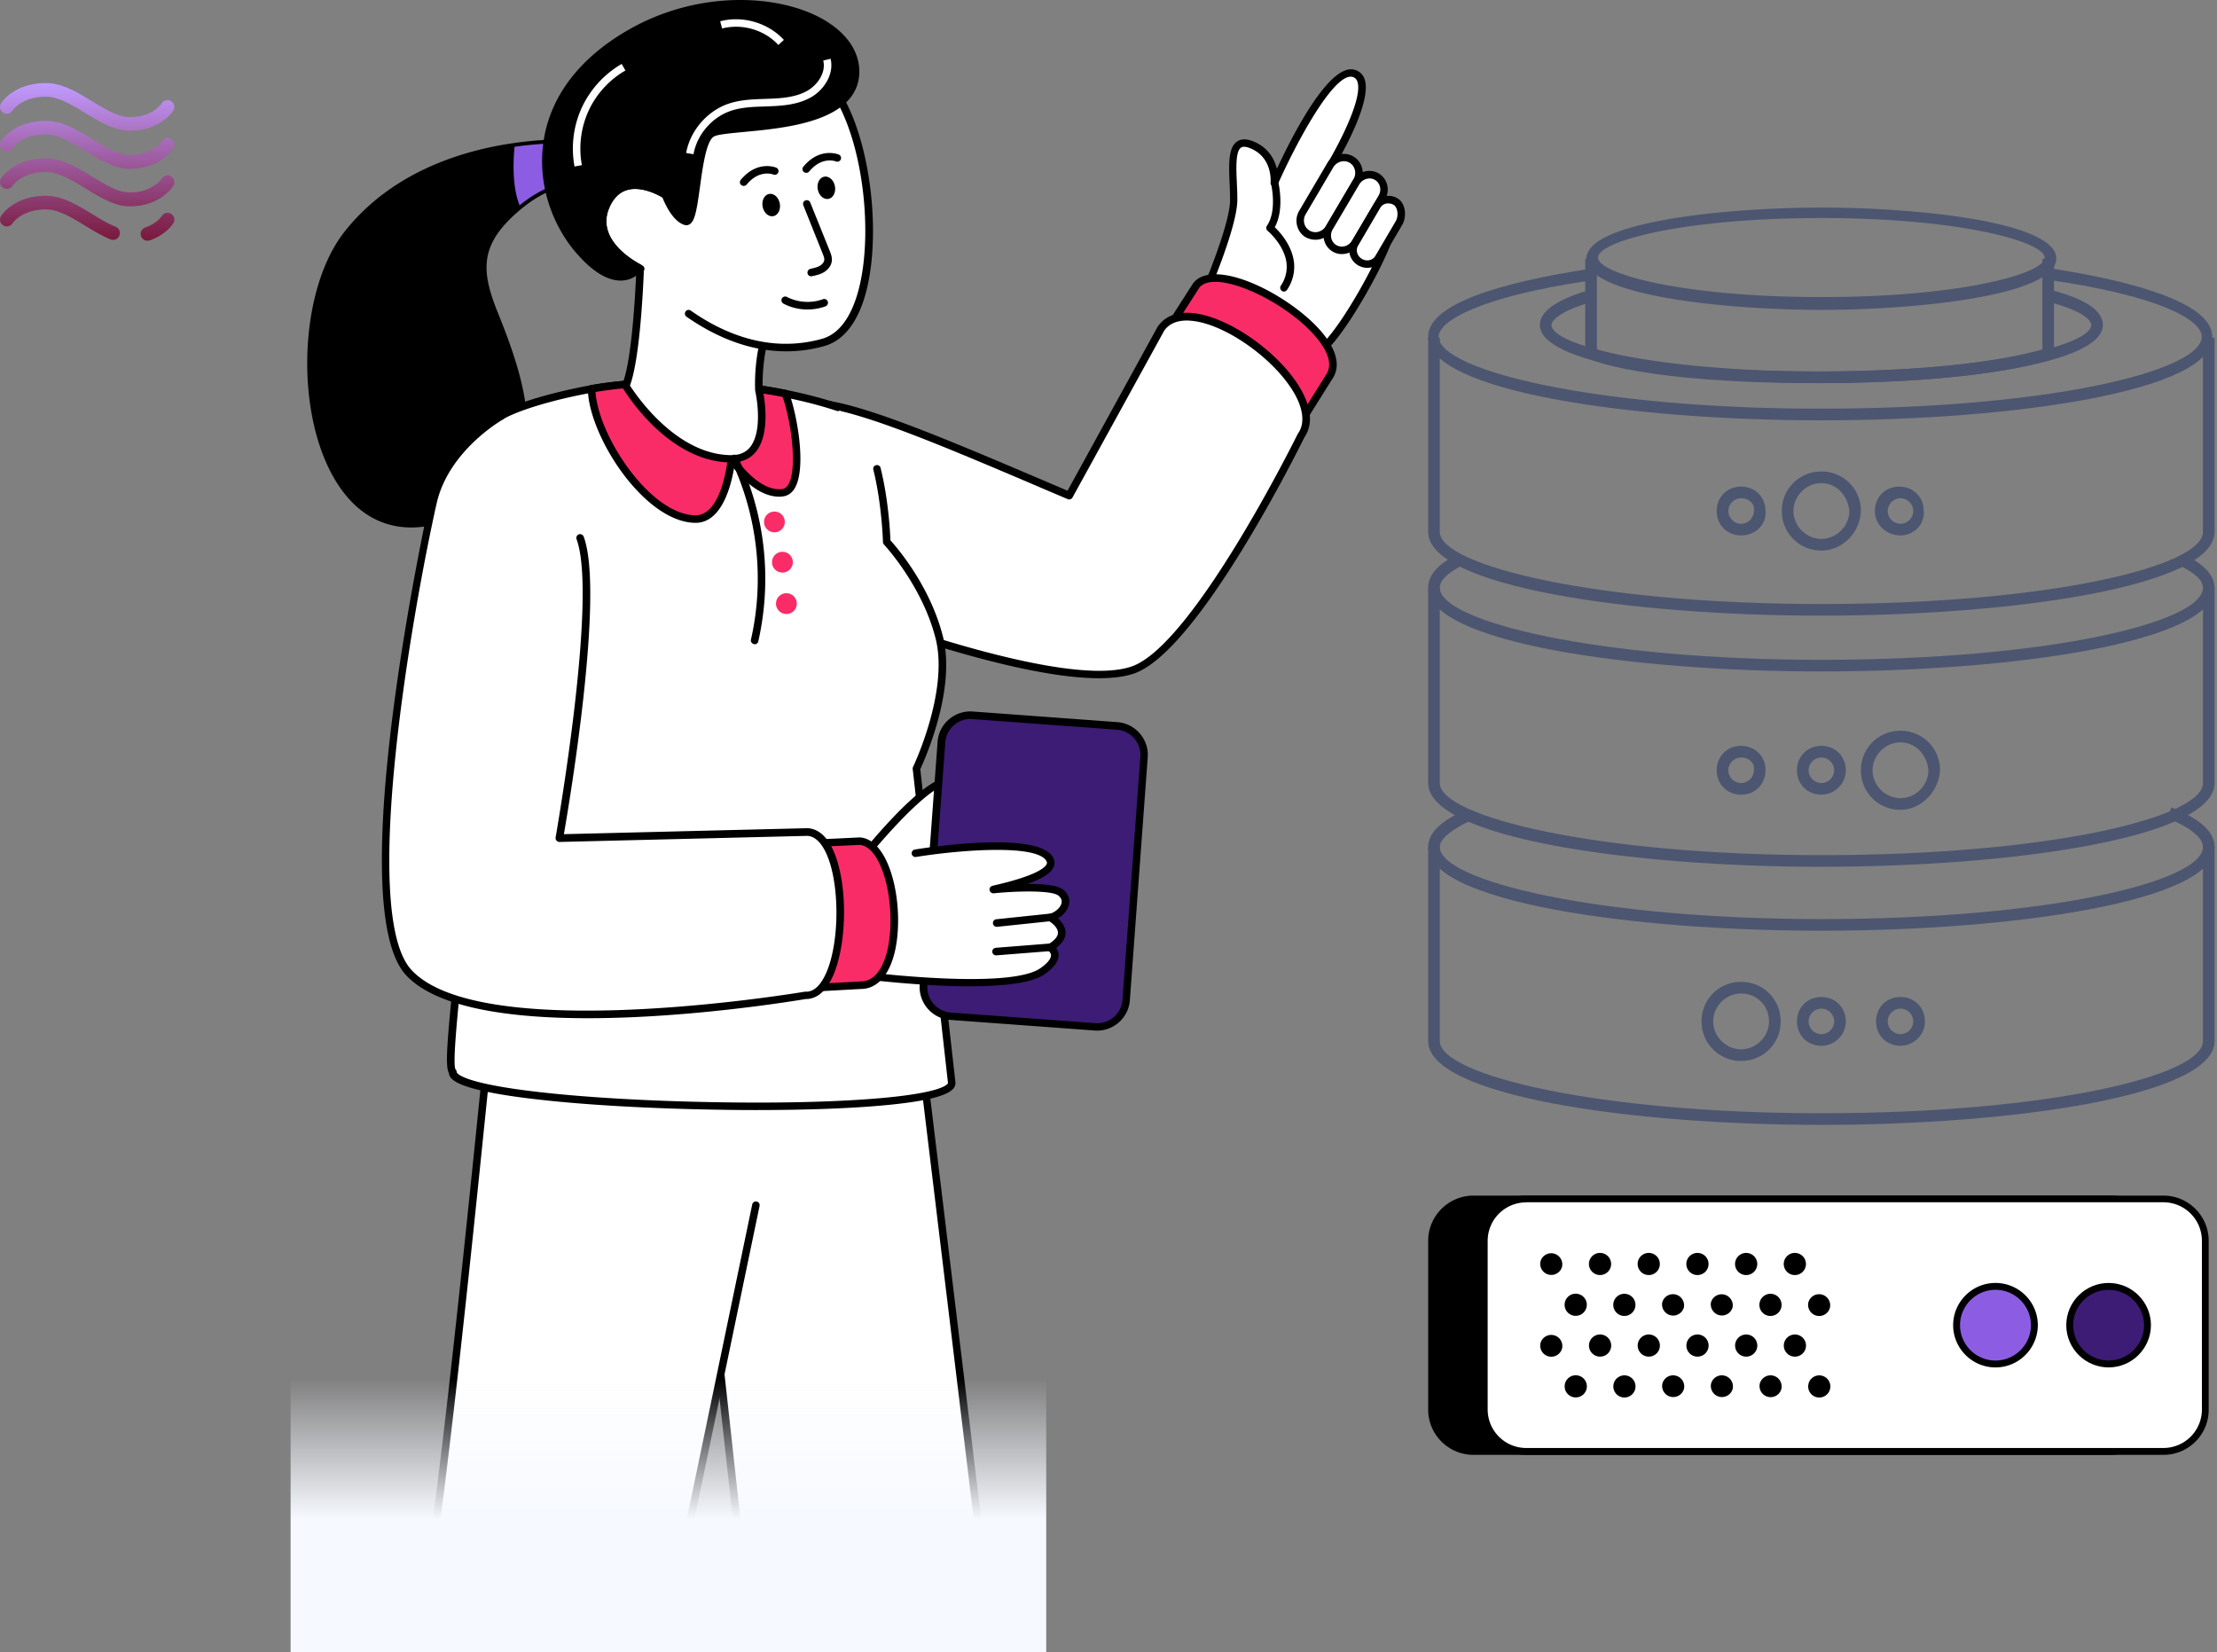 <svg xmlns="http://www.w3.org/2000/svg" width="267" height="199" fill="none"><rect width="100%" height="100%" fill="#808080" stroke="none"/><path fill="#fff" d="M90.21 196.538 83.48 135.3l.136-28.35 26.372 12.028 9.371 77.56z"/><path fill="#000" d="M90.21 197h29.149a.44.44 0 0 0 .341-.149.48.48 0 0 0 .109-.354l-9.385-77.56a.44.44 0 0 0-.259-.353l-26.358-12.027a.45.45 0 0 0-.436.027.44.44 0 0 0-.204.38l-.15 28.35v.054l6.743 61.238a.455.455 0 0 0 .45.394m28.645-.91H90.618l-6.688-60.803.136-27.629 25.5 11.633z"/><path fill="#fff" d="m80.048 196.538-29.409.136c3.841-22.968 8.078-73.211 8.731-76.446.845-4.199 35.852 4.553 35.852 4.553l-4.481 21.201z"/><path fill="#000" d="M50.639 197h29.695a.46.46 0 0 0 .45-.367l10.692-51.385a.44.44 0 0 0-.354-.53.443.443 0 0 0-.531.354L79.98 196.09H51.184c2.588-16.01 5.517-44.631 7.274-61.796.844-8.235 1.444-14.188 1.661-15.221.014-.04.028-.163.26-.312 3.364-2.107 26.425 3.098 35.034 5.286a.435.435 0 0 0 .545-.326.434.434 0 0 0-.327-.543c-1.28-.327-31.37-7.924-35.743-5.178-.368.231-.6.53-.668.897-.218 1.073-.79 6.727-1.661 15.302-1.771 17.355-4.74 46.398-7.356 62.271a.44.44 0 0 0 .095.367.46.46 0 0 0 .34.163ZM71.044 17.336l.164 1.4.354 3.07c-1.158-.162-4.604-.638-8.99 2.91a21 21 0 0 0-.64.543c-4.795 4.254-4.414 7.583-2.384 12.598 4.032 9.948 7.546 21.935-7.737 24.965-15.284 3.045-17.913-24.639-9.944-34.682 5.557-7.013 13.799-9.595 20.105-10.478a45 45 0 0 1 8.35-.394c.477.04.722.068.722.068"/><path fill="#000" d="M49.536 63.53q1.144 0 2.37-.245c5.108-1.02 8.554-3.126 10.257-6.292 2.833-5.233.613-12.367-2.193-19.299-2.03-5.028-2.22-8.113 2.275-12.081.218-.19.422-.367.626-.53 4.223-3.439 7.546-2.963 8.636-2.814a.48.48 0 0 0 .382-.122.47.47 0 0 0 .136-.38l-.518-4.485a.44.44 0 0 0-.409-.394s-.258-.028-.735-.055a44 44 0 0 0-8.445.394c-6.144.87-14.684 3.425-20.405 10.655-5.544 7-6.076 21.894-1.063 30.076 2.261 3.683 5.367 5.572 9.086 5.572M70.09 21.25c-1.744 0-4.536.476-7.792 3.126-.218.177-.436.353-.654.557-4.863 4.308-4.658 7.787-2.506 13.101 2.724 6.727 4.89 13.631 2.234 18.537-1.594 2.95-4.754 4.852-9.644 5.83-5.517 1.101-8.745-2.065-10.502-4.92-4.754-7.76-4.25-22.41.994-29.042 5.544-6.985 13.84-9.472 19.82-10.315 3.731-.53 6.783-.475 8.267-.38.123.014.232.014.327.027l.409 3.534a9 9 0 0 0-.953-.055"/><path fill="#8c5de3" d="m71.207 18.75.355 3.071c-1.158-.163-4.605-.639-8.99 2.908-.927-2.337-.75-5.558-.6-7.053a45 45 0 0 1 8.35-.394z"/><path fill="#fff" d="M144.709 36.24s3.828-8.752 3.882-12.095c.041-3.33-.899-7.924 2.166-6.714s2.752 4.594 2.752 4.594 6.184-14.134 9.521-13.197c3.337.952-2.711 10.981-2.711 10.981s7.479 3.235 7.193 7.842c-.137 2.188-6.076 13.101-8.691 14.677-1.24 2.175-15.365-3.927-14.112-6.088"/><path fill="#000" d="M157.513 43.239c.804 0 1.349-.19 1.649-.57 2.751-1.822 8.676-12.708 8.813-14.977.259-4.227-5.326-7.244-7.002-8.06 1.035-1.78 4.305-7.732 3.338-10.179a1.69 1.69 0 0 0-1.158-1.046c-3.052-.87-7.506 7.91-9.372 11.919-.3-1.156-1.035-2.583-2.86-3.303q-1.227-.489-1.962.04c-1.062.748-.967 2.828-.872 5.016.028.693.055 1.413.055 2.066-.041 3.125-3.624 11.429-3.828 11.891-.3.544-.082 1.196.654 1.916.558.544 1.403 1.155 2.506 1.794 2.003 1.142 4.618 2.27 6.825 2.908 1.321.395 2.397.585 3.214.585m5.149-34.003c.082 0 .164.013.232.027a.83.83 0 0 1 .558.503c.777 1.957-2.288 7.746-3.528 9.812a.43.43 0 0 0-.04.367c.04.122.136.231.245.272.068.027 7.192 3.153 6.919 7.393-.122 2.08-5.939 12.802-8.472 14.324a.5.5 0 0 0-.164.163c-.504.884-6.129-.625-10.515-3.153-1.036-.598-1.839-1.169-2.33-1.644-.436-.435-.558-.734-.49-.843.014-.013.014-.027.027-.04.164-.367 3.869-8.875 3.91-12.273.013-.68-.028-1.413-.055-2.12-.082-1.766-.163-3.778.49-4.24.232-.163.6-.136 1.104.068 2.71 1.074 2.479 4.01 2.465 4.132a.46.46 0 0 0 .341.475.46.46 0 0 0 .531-.258c2.275-5.123 6.538-12.965 8.772-12.965"/><path fill="#fff" d="m160.183 19.932-3.31 5.626c-.545.924-.259 2.08.627 2.61.885.516 2.043.19 2.588-.721l3.31-5.626c.545-.925.259-2.093-.627-2.61a1.8 1.8 0 0 0-1.416-.176 1.97 1.97 0 0 0-1.172.897"/><path fill="#000" d="M158.412 28.875c.205 0 .423-.028.627-.082a2.4 2.4 0 0 0 1.43-1.1l3.31-5.627c.668-1.128.314-2.582-.79-3.221a2.24 2.24 0 0 0-1.771-.218 2.34 2.34 0 0 0-1.43 1.115l-3.31 5.626a2.34 2.34 0 0 0-.272 1.78c.15.612.517 1.129 1.062 1.441.354.177.749.286 1.144.286m3.447-9.46c.245 0 .476.069.681.19.667.395.871 1.278.463 1.985l-3.31 5.627c-.205.34-.518.584-.899.693a1.36 1.36 0 0 1-1.076-.136 1.4 1.4 0 0 1-.641-.87 1.46 1.46 0 0 1 .178-1.114l3.31-5.627c.204-.34.517-.584.899-.693a1.3 1.3 0 0 1 .395-.054Z"/><path fill="#fff" d="m163.316 21.97-3.201 5.423c-.518.884-.245 2.012.599 2.515.858.502 1.975.19 2.493-.694l3.201-5.422c.518-.883.259-2.011-.599-2.514a1.82 1.82 0 0 0-1.376-.177c-.45.136-.858.435-1.117.87Z"/><path fill="#000" d="M161.613 30.6q.307 0 .613-.081a2.34 2.34 0 0 0 1.39-1.074l3.187-5.423c.654-1.1.3-2.5-.763-3.139a2.25 2.25 0 0 0-1.73-.217 2.34 2.34 0 0 0-1.389 1.073l-3.201 5.423a2.3 2.3 0 0 0-.259 1.74c.15.597.504 1.086 1.035 1.4a2.16 2.16 0 0 0 1.117.298m3.324-9.105c.232 0 .45.054.654.176.64.38.831 1.223.436 1.89l-3.201 5.422a1.46 1.46 0 0 1-.858.666 1.34 1.34 0 0 1-1.022-.123c-.313-.176-.518-.475-.613-.828a1.46 1.46 0 0 1 .163-1.06l3.201-5.423a1.46 1.46 0 0 1 1.24-.72"/><path fill="#fff" d="m165.836 24.797-2.697 4.58c-.436.747-.15 1.726.64 2.188s1.785.231 2.234-.517l2.466-4.199c.436-.747.381-2.106-.409-2.569a1.76 1.76 0 0 0-1.239-.203 1.58 1.58 0 0 0-.995.72"/><path fill="#000" d="M164.665 32.258c.708 0 1.375-.34 1.743-.978l2.466-4.2c.272-.462.381-1.087.313-1.671-.082-.693-.395-1.223-.885-1.522a2.15 2.15 0 0 0-1.58-.245 1.92 1.92 0 0 0-1.267.924l-2.697 4.58c-.559.965-.205 2.215.803 2.813.341.19.722.3 1.104.3Zm2.533-7.76c.218 0 .45.054.641.177.231.136.395.448.449.842.055.395-.027.83-.191 1.115l-2.465 4.2c-.313.53-1.035.692-1.608.353-.572-.34-.79-1.047-.476-1.577l2.683-4.58a1.06 1.06 0 0 1 .695-.503c.095-.027.177-.027.272-.027"/><path fill="#fff" d="M153.509 22.025s.831 3.398-.559 5.422c0 0 1.757 1.414 2.329 3.534.559 2.12-.64 3.67-.64 3.67"/><path fill="#000" d="M154.626 35.112a.42.42 0 0 0 .354-.176c.054-.068 1.335-1.753.722-4.064-.45-1.712-1.621-2.976-2.18-3.506 1.199-2.174.45-5.314.423-5.45a.436.436 0 0 0-.545-.326.434.434 0 0 0-.327.544c.013.027.763 3.234-.491 5.055a.46.46 0 0 0 .082.612c.014.014 1.648 1.359 2.166 3.302.49 1.862-.518 3.221-.559 3.276a.47.47 0 0 0 .082.638.37.37 0 0 0 .273.095"/><path fill="#FA2C68" d="m160.033 45.44-4.168 6.646-16.1-11.008 4.331-6.768c3.174-3.764 19.438 6.279 15.937 11.13"/><path fill="#000" d="M155.879 52.549c.027 0 .068 0 .095-.014a.4.4 0 0 0 .286-.204l4.155-6.632c1.498-2.093 0-5.191-4.005-8.304-4.509-3.492-10.625-5.776-12.654-3.356l-.041.04-4.332 6.768a.44.44 0 0 0 .123.612l16.1 11.008a.5.5 0 0 0 .273.082m-9.522-18.605c2.466 0 6.443 1.807 9.495 4.172 2.765 2.147 5.217 5.123 3.814 7.067 0 .013-.014.013-.014.027l-3.909 6.251-15.352-10.491 4.073-6.36c.409-.463 1.063-.666 1.893-.666"/><path fill="#fff" d="M99.268 48.689c5.762.68 18.103 6.197 29.49 11.008l11.047-20.1c4.005-5.762 20.91 7.08 16.891 12.856 0 0-12.586 25.605-20.269 28.241-9.153 3.14-37.976-8.412-37.976-8.412z"/><path fill="#000" d="M132.368 81.686c1.635 0 3.065-.177 4.209-.57 7.71-2.65 19.82-27.018 20.514-28.445.913-1.332.899-3.072-.041-5.042-2.179-4.621-8.881-9.54-13.526-9.935-1.839-.15-3.242.408-4.086 1.631-.014.014-.014.027-.028.04L128.568 59.1c-1.322-.557-2.656-1.128-3.991-1.699-9.917-4.213-20.16-8.575-25.255-9.187a.48.48 0 0 0-.354.109.5.5 0 0 0-.163.326l-.818 23.606c0 .19.11.367.287.435 1.035.435 22.57 8.997 34.094 8.997Zm10.57-43.081c.164 0 .327.013.504.027 4.305.353 10.748 5.11 12.791 9.418.545 1.169 1.008 2.84.095 4.159-.013.013-.027.04-.04.054-.123.258-12.587 25.468-20.01 28.01-8.391 2.88-34.299-7.08-37.364-8.29l.79-22.778c5.121.788 14.97 4.988 24.518 9.051 1.458.626 2.929 1.25 4.373 1.862.218.095.463 0 .572-.204l11.034-20.072c.572-.83 1.498-1.237 2.737-1.237"/><path fill="#fff" d="M100.916 49.056c-1.989-.666-4.114-1.21-6.334-1.658a70 70 0 0 0-9.004-1.183 71 71 0 0 0-6.102-.149c-2.929.068-5.721.313-8.228.761-3.827.68-9.698 2.16-11.619 3.737-5.04 4.118-2.002 26.841-2.942 47.118-.708 15.235-3.187 30.755-2.166 31.421-.068 4.525 60.017 5.857 60.085 1.332l-4.25-37.877s4.413-9.146 2.765-15.75c-1.662-6.606-6.334-11.553-6.334-11.553s-.109-4.511-1.171-8.806"/><path fill="#000" d="M90.959 133.696c5.789 0 11.02-.177 15.052-.53 8.009-.693 9.044-1.821 9.058-2.718v-.054l-4.236-37.754c.531-1.155 4.318-9.581 2.737-15.942-1.539-6.129-5.571-10.79-6.334-11.62-.027-.87-.231-4.905-1.185-8.724a.44.44 0 0 0-.544-.326.434.434 0 0 0-.327.543c1.035 4.186 1.157 8.657 1.157 8.712a.42.42 0 0 0 .123.299c.041.054 4.618 4.946 6.225 11.347 1.594 6.374-2.683 15.358-2.724 15.439a.4.4 0 0 0-.041.245l4.25 37.835c-.041.122-.559 1.155-8.228 1.821-4.985.435-11.837.612-19.288.489-8.104-.122-16.087-.57-21.903-1.25-9.658-1.114-9.753-2.378-9.753-2.392a.46.46 0 0 0-.15-.34c-.327-.733.177-5.816.708-11.184.573-5.708 1.28-12.816 1.608-19.883.313-6.85.19-13.835.054-20.576-.245-12.666-.45-23.606 2.71-26.202 1.663-1.359 7.002-2.867 11.402-3.642 2.452-.435 5.19-.693 8.16-.748 2.015-.04 4.059.014 6.061.15a70 70 0 0 1 8.95 1.169c2.247.448 4.358.992 6.279 1.63a.46.46 0 0 0 .572-.285.457.457 0 0 0-.286-.57c-1.948-.653-4.1-1.21-6.389-1.672a69 69 0 0 0-9.058-1.183c-2.03-.136-4.1-.19-6.143-.15-3.01.069-5.803.327-8.296.762-3.146.557-9.671 2.08-11.823 3.832-3.5 2.868-3.31 13.482-3.051 26.923.122 6.727.258 13.699-.055 20.521-.327 7.054-1.035 14.134-1.607 19.828-.831 8.291-1.035 10.954-.572 11.77.054.693.79 2.025 10.556 3.139 5.844.68 13.867 1.128 22 1.25q2.206.041 4.33.041Z"/><path fill="#FA2C68" d="M94.296 59.344c-3.27.448-6.212-4.091-6.212-4.091s-1.92-6.999-2.506-9.024a70 70 0 0 1 9.004 1.182c1.348 3.643 2.356 11.566-.286 11.933"/><path fill="#000" d="M93.833 59.82c.177 0 .354-.014.517-.041.545-.082 1.022-.408 1.349-.952 1.457-2.405.327-8.82-.695-11.579a.43.43 0 0 0-.34-.285 69 69 0 0 0-9.072-1.182.45.45 0 0 0-.382.163.44.44 0 0 0-.081.407c.572 1.998 2.479 8.943 2.506 9.01a.5.5 0 0 0 .054.123c.137.19 2.861 4.335 6.144 4.335Zm.408-.925c-2.765.38-5.38-3.33-5.72-3.832-.191-.666-1.635-5.953-2.316-8.331 2.751.204 5.462.57 8.05 1.074 1.063 3.085 1.798 8.697.681 10.56q-.285.468-.695.53Z"/><path fill="#FA2C68" d="M88.098 55.254s-.64 7.366-4.4 7.284c-5.966-.136-12.409-10.532-12.45-15.697 2.507-.448 5.3-.693 8.228-.76l1.539 1.861z"/><path fill="#000" d="M83.767 62.972c4.059 0 4.754-7.379 4.78-7.692a.47.47 0 0 0-.122-.353l-7.07-7.312-1.525-1.834a.44.44 0 0 0-.354-.163h-.014c-3.01.068-5.803.326-8.295.76a.44.44 0 0 0-.368.45c.04 5.544 6.688 15.995 12.886 16.144zm3.855-7.57c-.137 1.129-.94 6.66-3.855 6.66h-.055c-5.449-.122-11.66-9.568-11.987-14.854 2.289-.38 4.822-.612 7.56-.68l1.403 1.685z"/><path fill="#fff" d="M77.133 31.24s-.327 11.796-1.785 15.207c0 0 5.204 8.78 12.736 8.793 5.218.013 3.31-8.25 3.31-8.25s-.354-6.292 2.343-9.69c2.725-3.397-16.604-6.06-16.604-6.06"/><path fill="#000" d="M88.098 55.701c1.267 0 2.261-.448 2.956-1.318 1.852-2.324.913-6.93.804-7.447-.028-.503-.218-6.252 2.247-9.35.463-.585.395-1.115.259-1.455-1.226-3.057-15.542-5.11-17.163-5.34a.43.43 0 0 0-.354.108.45.45 0 0 0-.164.326c0 .123-.34 11.756-1.743 15.045a.48.48 0 0 0 .027.407c.218.367 5.421 9.01 13.131 9.024M77.568 31.77c5.98.856 15.189 2.827 15.951 4.716.055.122.082.299-.122.543-2.779 3.493-2.466 9.731-2.452 10.003 0 .027 0 .054.014.081.013.041 1.035 4.648-.613 6.728-.532.652-1.267.978-2.248.978-6.58-.014-11.428-7.135-12.232-8.385 1.24-3.316 1.635-12.395 1.703-14.664Z"/><path fill="#fff" d="M112.236 103.241s5.584-8.372 2.506-9.214c-3.092-.843-12.096 10.886-12.096 10.886"/><path fill="#000" d="M102.646 105.361a.42.42 0 0 0 .354-.177c3.419-4.444 9.576-11.28 11.619-10.723a.68.68 0 0 1 .504.449c.559 1.48-1.716 5.748-3.269 8.086a.454.454 0 0 0 .123.625c.204.136.49.081.626-.122.436-.653 4.264-6.496 3.365-8.902-.191-.516-.572-.856-1.117-1.006-3.297-.897-11.633 9.826-12.573 11.049a.467.467 0 0 0 .082.639.6.6 0 0 0 .286.082"/><path fill="#3c1c75" d="m131.864 123.666-17.395-1.277a3.496 3.496 0 0 1-3.242-3.751l2.153-29.247a3.497 3.497 0 0 1 3.759-3.234l17.395 1.278a3.495 3.495 0 0 1 3.242 3.75l-2.152 29.247a3.5 3.5 0 0 1-3.76 3.234"/><path fill="#000" d="M132.123 124.129c2.057 0 3.8-1.59 3.95-3.669l2.152-29.247c.164-2.174-1.484-4.077-3.664-4.24l-17.394-1.278a3.93 3.93 0 0 0-2.888.952 3.9 3.9 0 0 0-1.362 2.704l-2.153 29.247c-.163 2.174 1.485 4.077 3.665 4.24l17.394 1.277c.109.014.205.014.3.014M116.88 86.592c.082 0 .15 0 .232.014l17.395 1.278a3.06 3.06 0 0 1 2.833 3.275l-2.152 29.246a3.06 3.06 0 0 1-1.049 2.093 3.06 3.06 0 0 1-2.22.734l-17.395-1.278a3.06 3.06 0 0 1-2.833-3.275l2.152-29.246a3.05 3.05 0 0 1 1.049-2.093 3 3 0 0 1 1.988-.748"/><path fill="#fff" d="m102.646 104.912 1.594 12.585s17.34 2.215 21.304-.517c2.683-1.861.953-2.867.953-2.867 3.106-1.876.014-3.602.014-3.602 1.376-.38 2.547-1.916 1.267-2.989-1.253-1.047-7.86-.422-8.146-.381.313-.109 7.778-1.563 6.852-3.561-1.485-3.193-16.224-.801-16.224-.801"/><path fill="#000" d="M116.771 118.788c3.814 0 7.424-.34 9.018-1.441 1.158-.802 1.73-1.603 1.703-2.364a1.55 1.55 0 0 0-.286-.816c.762-.571 1.13-1.196 1.117-1.862-.014-.72-.491-1.318-.913-1.698.681-.395 1.199-1.02 1.335-1.672s-.096-1.291-.681-1.767c-.681-.571-2.479-.707-4.332-.707 1.771-.625 2.792-1.277 3.133-1.984.177-.367.177-.747.014-1.101-1.58-3.41-15.161-1.304-16.7-1.06a.47.47 0 0 0-.382.517.46.46 0 0 0 .518.38c5.571-.897 14.766-1.549 15.733.544a.35.35 0 0 1 0 .326c-.218.449-1.308 1.386-6.144 2.514a7 7 0 0 0-.435.109.45.45 0 0 0-.287.53.47.47 0 0 0 .491.353c3.337-.326 7.083-.326 7.805.286.313.272.436.557.368.883-.123.557-.749 1.115-1.471 1.319a.47.47 0 0 0-.327.38.45.45 0 0 0 .231.449c.314.176 1.131.774 1.131 1.427.013.57-.627 1.073-1.172 1.399a.46.46 0 0 0-.218.394c0 .164.082.313.232.395.014 0 .313.203.327.53 0 .244-.15.774-1.308 1.576-3.473 2.392-18.171.775-20.636.489l-1.54-12.231a.456.456 0 0 0-.504-.394.457.457 0 0 0-.395.503l1.594 12.584a.46.46 0 0 0 .395.394c.422.014 6.756.816 12.586.816"/><path fill="#000" d="M120.027 111.626h.054l6.484-.68a.46.46 0 0 0 .409-.502c-.027-.245-.232-.422-.504-.408l-6.484.679a.457.457 0 0 0 .041.911m-.082 3.438h.041l6.539-.516a.46.46 0 0 0 .422-.489.46.46 0 0 0-.491-.422l-6.538.517a.456.456 0 0 0 .027.91"/><path fill="#FA2C68" d="m103.654 118.652-7.846.435-.3-17.41 8.037-.38c4.917.353 6.102 17.382.109 17.355"/><path fill="#000" d="M95.808 119.549h.027l7.833-.435c2.601 0 4.318-2.895 4.481-7.543.177-4.987-1.526-10.505-4.577-10.709h-.054l-8.037.381a.46.46 0 0 0-.436.462l.3 17.409a.43.43 0 0 0 .15.326c.081.068.19.109.313.109m7.846-1.345h-.027l-7.37.407-.286-16.498 7.56-.354c2.384.191 3.869 5.3 3.705 9.772-.109 3.234-1.117 6.673-3.582 6.673"/><path fill="#fff" d="M97.007 119.861s-2.03.19-5.272.38c-10.829.626-35.81 4.132-42.513-3.152-6.974-7.557 1.185-46.085 2.738-54.81 1.635-9.214 8.418-12.204 8.418-12.204l9.495 14.69c2.67 7.177-2.507 36.151-2.507 36.151l25.895-.476 3.936-.258c5.449.163 5.258 19.828-.19 19.679"/><path fill="#000" d="M70.799 122.634c12.3 0 25.022-2.107 26.248-2.311.981.014 2.37-.53 3.406-3.098.694-1.713 1.103-4.05 1.185-6.578.15-5.192-1.185-10.804-4.427-10.9l-29.3.721c.722-4.145 4.89-29.097 2.384-35.838a.466.466 0 0 0-.586-.272.464.464 0 0 0-.272.585c2.588 6.985-2.48 35.62-2.52 35.919a.44.44 0 0 0 .109.38.46.46 0 0 0 .354.164l29.83-.734c.777.027 1.486.584 2.085 1.685 2.016 3.724 1.893 12.218-.232 15.669-.585.965-1.266 1.441-2.043 1.414h-.095c-.382.068-38.93 6.537-47.376-2.623-6.334-6.863.245-43.802 3.038-56.196 1.444-6.387 7.941-10.084 8.01-10.111a.45.45 0 1 0-.436-.788c-.287.163-6.92 3.927-8.446 10.709-.109.475-10.68 48.476-2.82 57.011 3.719 4.009 12.682 5.192 21.904 5.192"/><path fill="#fff" d="M77.174 32.38s-.082-.04-.232-.122c-1.117-.598-5.775-3.384-3.95-7.488 2.07-4.648 7.151-1.29 7.151-1.29S84.83 6.477 96.857 8.175c1.73.245 3.255 1.767 4.481 4.05 4.536 8.4 5.108 26.977-2.179 29.016-6.525 1.82-12.219-.666-16.182-3.466"/><path fill="#000" d="M94.691 42.315c1.471 0 3.01-.19 4.59-.639 1.839-.516 3.283-1.984 4.305-4.376 2.683-6.279 1.771-18.578-1.853-25.291-1.375-2.556-3.037-4.023-4.822-4.281-11.02-1.563-16.073 12.109-17.04 15.071-.9-.476-2.82-1.29-4.604-.774-1.185.34-2.098 1.21-2.697 2.568-1.975 4.43 2.97 7.42 4.1 8.046.013.013.027.027.054.027.15.081.245.122.245.122.218.109.49.014.6-.204a.467.467 0 0 0-.204-.611s-.069-.027-.178-.095c-.013-.014-.027-.014-.04-.028-1.294-.693-5.38-3.234-3.746-6.904.49-1.1 1.198-1.794 2.111-2.065 1.989-.585 4.345.951 4.359.965a.44.44 0 0 0 .409.04.43.43 0 0 0 .272-.299c.04-.163 4.713-16.607 16.21-14.963 1.47.204 2.915 1.523 4.14 3.82 3.528 6.523 4.4 18.428 1.812 24.503-.899 2.12-2.152 3.424-3.718 3.86-6.512 1.82-12.178-.843-15.801-3.398a.44.44 0 0 0-.627.108.44.44 0 0 0 .109.626c2.942 2.052 7.124 4.172 12.014 4.172"/><path fill="#000" d="M101.338 12.24c-3.977 3.466-13.812 2.936-15.542 3.792-2.166 1.073-1.784 11.076-3.228 10.641s-2.425-3.18-2.425-3.18-5.08-3.343-7.151 1.29c-1.826 4.105 2.833 6.891 3.95 7.49 0 0-2.22 3.356-6.974-1.795-5.272-5.708-7.914-18.51 5.857-26.447 12.328-7.107 27.311-2.65 27.189 4.69-.028 1.494-.654 2.636-1.676 3.519"/><path fill="#000" d="M74.749 33.794c.095 0 .19 0 .286-.014 1.512-.122 2.261-1.223 2.288-1.264a.46.46 0 0 0 .069-.19.45.45 0 0 0-.232-.462c-1.294-.693-5.38-3.234-3.746-6.904.49-1.1 1.199-1.794 2.111-2.066 1.73-.502 3.733.585 4.25.884.26.652 1.213 2.881 2.67 3.316a.73.73 0 0 0 .627-.095c.64-.408.858-1.821 1.226-4.471.327-2.379.763-5.64 1.716-6.102.477-.245 1.907-.367 3.555-.53 3.91-.368 9.263-.884 12.082-3.33 1.186-1.033 1.812-2.324 1.839-3.846.041-2.446-1.457-4.689-4.236-6.32-5.299-3.112-15.106-3.683-23.62 1.223-7.369 4.254-9.603 9.595-10.161 13.319-.9 5.87 1.58 10.994 4.195 13.821 1.812 2.025 3.528 3.03 5.081 3.03Zm1.471-1.413a2.4 2.4 0 0 1-1.28.516c-1.308.095-2.902-.843-4.645-2.718-2.357-2.555-4.822-7.53-3.964-13.074.776-5.07 4.14-9.445 9.726-12.666 8.213-4.743 17.64-4.2 22.707-1.223 2.479 1.454 3.827 3.41 3.787 5.517-.028 1.278-.518 2.31-1.526 3.18-2.588 2.256-7.996 2.773-11.578 3.113-1.88.176-3.242.312-3.869.625-1.376.68-1.798 3.791-2.207 6.795-.19 1.44-.463 3.37-.776 3.792-.967-.38-1.798-2.188-2.043-2.881a.43.43 0 0 0-.177-.232c-.11-.067-2.725-1.766-5.122-1.073-1.185.34-2.098 1.21-2.697 2.569-1.757 3.954 2.043 6.767 3.664 7.76m15.628-7.491c-.138-.738.211-1.422.78-1.529s1.144.406 1.282 1.143c.138.738-.21 1.422-.78 1.529s-1.143-.406-1.282-1.143m6.64-2.08c-.138-.738.211-1.422.78-1.528s1.144.405 1.282 1.143-.211 1.422-.78 1.528-1.143-.405-1.282-1.143"/><path fill="#fff" d="M93.315 20.584s-1.961-.815-3.732 1.346z"/><path fill="#000" d="M89.57 22.392a.46.46 0 0 0 .353-.163c1.526-1.848 3.147-1.237 3.215-1.21a.446.446 0 0 0 .586-.244.445.445 0 0 0-.245-.585c-.096-.04-2.289-.91-4.264 1.468a.44.44 0 0 0 .068.639c.082.054.19.095.286.095Z"/><path fill="#fff" d="M100.834 19.021s-1.961-.815-3.732 1.346z"/><path fill="#000" d="M97.102 20.815a.46.46 0 0 0 .354-.163c1.526-1.848 3.147-1.237 3.215-1.21a.447.447 0 0 0 .586-.244.445.445 0 0 0-.246-.584c-.095-.041-2.302-.911-4.263 1.467a.44.44 0 0 0 .068.64.5.5 0 0 0 .286.094"/><path fill="#fff" d="M97.156 24.566c.777 1.944 1.567 3.874 2.343 5.817.123.313.26.652.218.992-.04.449-.368.816-.763 1.047s-.83.312-1.266.407"/><path fill="#000" d="M97.701 33.278c.028 0 .068 0 .096-.014.45-.095.953-.204 1.403-.462.558-.326.926-.843.98-1.386.041-.463-.122-.87-.258-1.21l-2.343-5.817a.446.446 0 0 0-.586-.244.444.444 0 0 0-.245.584l2.329 5.817c.109.272.218.543.19.774-.026.3-.299.558-.53.694-.327.19-.736.271-1.131.366a.46.46 0 0 0-.354.53.44.44 0 0 0 .45.368Z"/><path fill="#fff" d="M94.555 36.172a5.9 5.9 0 0 0 4.7.3z"/><path fill="#000" d="M97.252 37.273c.735 0 1.47-.122 2.166-.38a.464.464 0 0 0 .272-.584.46.46 0 0 0-.586-.272c-1.39.516-3.01.407-4.331-.272-.218-.122-.49-.027-.613.19a.466.466 0 0 0 .19.612 6.14 6.14 0 0 0 2.902.706M90.89 77.596a.44.44 0 0 0 .436-.354 34.25 34.25 0 0 0-2.465-22.22.447.447 0 0 0-.6-.217.445.445 0 0 0-.217.598c3.187 6.713 4.045 14.392 2.397 21.622a.453.453 0 0 0 .34.543c.041.028.069.028.11.028Z"/><path fill="#FA2C68" d="M92.977 64.08a1.25 1.25 0 1 1 .576-2.433 1.25 1.25 0 1 1-.576 2.433m.367 4.515a1.25 1.25 0 0 1 0-1.768 1.255 1.255 0 0 1 1.772 0c.49.488.49 1.28 0 1.768a1.255 1.255 0 0 1-1.772 0m.477 4.988a1.25 1.25 0 0 1 0-1.768 1.255 1.255 0 0 1 1.772 0c.49.488.49 1.28 0 1.768a1.255 1.255 0 0 1-1.772 0"/><path fill="#fff" d="M83.521 18.573c.422-2.365 2.234-4.471 4.523-5.232 1.294-.435 2.724-.476 4.1-.517l.64-.027c1.703-.068 3.473-.244 4.972-1.128 1.47-.87 2.724-2.731 2.275-4.593l-.886.217c.354 1.44-.667 2.895-1.852 3.602-1.322.774-2.956.937-4.536.992l-.64.027c-1.444.04-2.943.095-4.36.57-2.588.87-4.644 3.262-5.121 5.94zm-14.33 1.481.886-.163a11 11 0 0 1 .803-6.537 10.9 10.9 0 0 1 4.441-4.865l-.45-.788a11.87 11.87 0 0 0-4.808 5.273 11.84 11.84 0 0 0-.872 7.08M93.737 5.417l.668-.611c-1.88-2.052-4.958-2.963-7.67-2.243l.232.87c2.398-.625 5.109.163 6.77 1.984"/><path fill="url(#a)" d="M35 166h91v33H35z"/><path fill="#4c5671" d="M219.354 135.48c-22.977 0-47.354-3.5-47.354-10.082v-23.384h1.401v23.384c0 4.061 18.913 8.682 45.953 8.682 27.179 0 45.952-4.481 45.952-8.682v-23.384h1.401v23.384c0 6.582-24.377 10.082-47.353 10.082"/><path fill="#4c5671" d="M219.354 112.096c-22.977 0-47.354-3.501-47.354-10.082 0-1.68 1.541-3.22 4.623-4.48l.561 1.26c-2.382 1.12-3.783 2.24-3.783 3.22 0 4.061 18.913 8.682 45.953 8.682 27.179 0 45.952-4.481 45.952-8.682 0-1.12-1.541-2.38-4.343-3.5l.561-1.26c3.502 1.4 5.183 2.94 5.183 4.76 0 6.581-24.377 10.082-47.353 10.082"/><path fill="#4c5671" d="M219.354 104.395c-22.977 0-47.354-3.501-47.354-10.082V70.929h1.401v23.384c0 4.06 18.913 8.682 45.953 8.682 27.179 0 45.952-4.481 45.952-8.682V70.929h1.401v23.384c0 6.581-24.377 10.082-47.353 10.082"/><path fill="#4c5671" d="M219.354 80.87c-22.977 0-47.354-3.5-47.354-10.082 0-1.4.981-2.66 3.082-3.78l.701 1.26c-1.541.84-2.382 1.68-2.382 2.52 0 4.061 18.913 8.682 45.953 8.682 27.179 0 45.952-4.48 45.952-8.681q0-1.26-2.521-2.521l.7-1.26c2.102 1.12 3.222 2.38 3.222 3.78 0 6.582-24.377 10.082-47.353 10.082m-9.667 14.843c-1.681 0-2.942-1.26-2.942-2.94s1.261-2.941 2.942-2.941 2.942 1.26 2.942 2.94-1.261 2.941-2.942 2.941m0-4.48c-.841 0-1.541.7-1.541 1.54s.7 1.54 1.541 1.54c.84 0 1.541-.7 1.541-1.54.14-.84-.561-1.54-1.541-1.54m9.667 4.48c-1.681 0-2.942-1.26-2.942-2.94s1.261-2.941 2.942-2.941 2.942 1.26 2.942 2.94-1.401 2.941-2.942 2.941m0-4.48c-.841 0-1.541.7-1.541 1.54s.7 1.54 1.541 1.54c.84 0 1.541-.7 1.541-1.54s-.701-1.54-1.541-1.54m0 34.725c-1.681 0-2.942-1.26-2.942-2.94 0-1.681 1.261-2.941 2.942-2.941s2.942 1.26 2.942 2.941-1.401 2.94-2.942 2.94m0-4.481c-.841 0-1.541.701-1.541 1.541s.7 1.54 1.541 1.54c.84 0 1.541-.7 1.541-1.54s-.701-1.541-1.541-1.541m9.527 4.481c-1.682 0-2.943-1.26-2.943-2.94 0-1.681 1.261-2.941 2.943-2.941 1.681 0 2.942 1.26 2.942 2.941s-1.401 2.94-2.942 2.94m0-4.481c-.841 0-1.542.701-1.542 1.541s.701 1.54 1.542 1.54c.84 0 1.541-.7 1.541-1.54s-.701-1.541-1.541-1.541"/><path fill="#4c5671" d="M219.354 74.15C196.377 74.15 172 70.648 172 64.066V40.683h1.401v23.384c0 4.061 18.913 8.682 45.953 8.682 27.179 0 45.952-4.48 45.952-8.682V40.683h1.401v23.384c0 6.582-24.377 10.082-47.353 10.082Z"/><path fill="#4c5671" d="M219.354 50.625c-22.977 0-47.354-3.501-47.354-10.082 0-4.621 12.049-7.002 19.194-8.122l.14 1.4c-13.31 1.96-18.073 4.901-18.073 6.722 0 4.06 18.913 8.681 45.953 8.681 27.179 0 45.952-4.48 45.952-8.681 0-1.96-4.903-4.901-18.633-6.861l.14-1.4c7.425 1.12 19.754 3.64 19.754 8.26.28 6.582-24.097 10.083-47.073 10.083m-9.667 13.862c-1.681 0-2.942-1.26-2.942-2.94s1.261-2.941 2.942-2.941 2.942 1.26 2.942 2.94c.14 1.68-1.261 2.941-2.942 2.941m0-4.48c-.841 0-1.541.7-1.541 1.54s.7 1.54 1.541 1.54c.84 0 1.541-.7 1.541-1.54.14-.84-.561-1.54-1.541-1.54m19.193 4.48c-1.681 0-3.082-1.26-3.082-2.94s1.261-2.941 2.942-2.941 2.942 1.26 2.942 2.94c.14 1.68-1.261 2.941-2.802 2.941m0-4.48c-.84 0-1.541.7-1.541 1.54s.701 1.54 1.541 1.54c.841 0 1.541-.7 1.541-1.54s-.7-1.54-1.541-1.54"/><path fill="#4c5671" d="M219.354 46.144c-16.812 0-33.905-2.38-33.905-7.001 0-1.54 1.822-2.94 5.464-4.061l.421 1.4c-3.363.98-4.484 2.1-4.484 2.66 0 2.381 12.329 5.602 32.504 5.602s32.503-3.22 32.503-5.601c0-.7-1.401-1.82-5.184-2.8l.42-1.401c4.203 1.12 6.165 2.52 6.165 4.2 0 4.621-17.092 7.002-33.904 7.002"/><path fill="#4c5671" d="M218.653 46.144c-20.735 0-27.039-2.8-27.319-2.94l-.421-.14V31.16h1.401v10.922c1.682.56 8.827 2.66 26.199 2.66 17.653 0 25.498-2.1 27.459-2.66V31.161h1.401v11.902l-.42.14c-.14.14-7.565 2.94-28.3 2.94Z"/><path fill="#4c5671" d="M219.354 37.322c-11.348 0-28.301-1.68-28.301-6.16 0-4.482 16.953-6.162 28.301-6.162s28.3 1.68 28.3 6.161c-.14 4.48-16.952 6.161-28.3 6.161m0-11.062c-16.672 0-26.9 2.8-26.9 4.761 0 1.96 10.228 4.761 26.9 4.761s26.899-2.8 26.899-4.76c-.14-1.961-10.368-4.762-26.899-4.762m-9.667 101.519a4.724 4.724 0 0 1-4.764-4.761 4.723 4.723 0 0 1 4.764-4.761c2.662 0 4.763 2.1 4.763 4.761a4.723 4.723 0 0 1-4.763 4.761m0-8.122c-1.822 0-3.363 1.54-3.363 3.361 0 1.82 1.541 3.36 3.363 3.36 1.821 0 3.362-1.54 3.362-3.36 0-1.821-1.401-3.361-3.362-3.361m19.193-22.123a4.72 4.72 0 0 1-4.763-4.761c0-2.66 2.101-4.761 4.763-4.761s4.764 2.1 4.764 4.76c-.14 2.521-2.242 4.761-4.764 4.761Zm0-8.122c-1.821 0-3.362 1.54-3.362 3.36s1.541 3.361 3.362 3.361 3.363-1.54 3.363-3.36c-.14-1.82-1.541-3.361-3.363-3.361m-9.526-23.105a4.723 4.723 0 0 1-4.764-4.76 4.723 4.723 0 0 1 4.764-4.761c2.662 0 4.763 2.1 4.763 4.76-.14 2.661-2.241 4.761-4.763 4.761m0-8.121c-1.822 0-3.363 1.54-3.363 3.36s1.541 3.361 3.363 3.361c1.821 0 3.362-1.54 3.362-3.36-.14-1.82-1.541-3.361-3.362-3.361"/><path fill="#000" d="M259.243 149.445v20.322c0 2.778-2.264 5.038-5.049 5.038h-76.737c-2.784 0-5.049-2.26-5.049-5.038v-20.335c0-2.778 2.265-5.037 5.049-5.037h76.737c2.785.012 5.049 2.259 5.049 5.05"/><path fill="#000" d="M254.194 175.224h-76.737c-3.007 0-5.457-2.444-5.457-5.444v-20.335c0-3 2.45-5.445 5.457-5.445h76.737c3.007 0 5.458 2.445 5.458 5.445v20.322a5.463 5.463 0 0 1-5.458 5.457m-76.737-30.409a4.637 4.637 0 0 0-4.64 4.63v20.322a4.637 4.637 0 0 0 4.64 4.63h76.737a4.637 4.637 0 0 0 4.641-4.63v-20.335a4.637 4.637 0 0 0-4.641-4.629h-76.737z"/><path fill="#fff" d="M265.604 149.445v20.322c0 2.778-2.265 5.038-5.049 5.038h-76.749c-2.785 0-5.049-2.26-5.049-5.038v-20.335c0-2.778 2.264-5.037 5.049-5.037h76.737c2.796.012 5.061 2.259 5.061 5.05"/><path fill="#000" d="M260.555 175.224h-76.749c-3.007 0-5.458-2.444-5.458-5.444v-20.335c0-3 2.451-5.445 5.458-5.445h76.737c3.007 0 5.457 2.445 5.457 5.445v20.322c.012 3.013-2.438 5.457-5.445 5.457m-76.749-30.409a4.637 4.637 0 0 0-4.641 4.63v20.322a4.637 4.637 0 0 0 4.641 4.63h76.737a4.637 4.637 0 0 0 4.64-4.63v-20.335a4.637 4.637 0 0 0-4.64-4.629h-76.737z"/><path fill="#3c1c75" d="M255.742 163.918a4.664 4.664 0 0 0 2.532-6.098 4.68 4.68 0 0 0-6.112-2.525 4.66 4.66 0 0 0-2.532 6.097 4.68 4.68 0 0 0 6.112 2.526"/><path fill="#000" d="M253.947 164.693c-2.809 0-5.099-2.284-5.099-5.087s2.29-5.086 5.099-5.086 5.098 2.284 5.098 5.086c-.012 2.803-2.289 5.087-5.098 5.087m0-9.346c-2.351 0-4.269 1.913-4.269 4.259s1.918 4.26 4.269 4.26 4.269-1.914 4.269-4.26-1.918-4.259-4.269-4.259"/><path fill="#8c5de3" d="M244.866 160.687a4.666 4.666 0 0 0-3.477-5.614 4.68 4.68 0 0 0-5.628 3.47 4.666 4.666 0 0 0 3.478 5.614 4.68 4.68 0 0 0 5.627-3.47"/><path fill="#000" d="M240.322 164.693c-2.809 0-5.098-2.285-5.098-5.087 0-2.803 2.289-5.087 5.098-5.087s5.099 2.284 5.099 5.087c-.013 2.802-2.29 5.087-5.099 5.087m0-9.347c-2.351 0-4.269 1.914-4.269 4.26s1.918 4.259 4.269 4.259 4.269-1.913 4.269-4.259-1.918-4.26-4.269-4.26m-52.198-2.792a1.337 1.337 0 0 0-2.602-.613 1.337 1.337 0 0 0 2.602.613m5.518.623a1.33 1.33 0 0 0 0-1.885 1.34 1.34 0 0 0-1.89 0 1.33 1.33 0 0 0 0 1.885 1.34 1.34 0 0 0 1.89 0m5.866.001a1.33 1.33 0 0 0 0-1.886 1.34 1.34 0 0 0-1.89 0 1.33 1.33 0 0 0 0 1.886 1.34 1.34 0 0 0 1.89 0m5.866 0a1.33 1.33 0 0 0 0-1.886 1.34 1.34 0 0 0-1.89 0 1.33 1.33 0 0 0 0 1.886 1.34 1.34 0 0 0 1.89 0m5.866.001a1.33 1.33 0 0 0 0-1.886 1.34 1.34 0 0 0-1.89 0 1.33 1.33 0 0 0 0 1.886 1.34 1.34 0 0 0 1.89 0m5.865 0a1.33 1.33 0 0 0 0-1.886 1.34 1.34 0 0 0-1.89 0 1.33 1.33 0 0 0 0 1.886 1.34 1.34 0 0 0 1.89 0m-28.974 9.197a1.337 1.337 0 0 0-2.601-.613c-.17.717.275 1.435.993 1.604a1.335 1.335 0 0 0 1.608-.991m5.517.627a1.33 1.33 0 0 0 0-1.886 1.34 1.34 0 0 0-1.89 0 1.33 1.33 0 0 0 0 1.886 1.34 1.34 0 0 0 1.89 0m5.866 0a1.33 1.33 0 0 0 0-1.885 1.34 1.34 0 0 0-1.891 0 1.33 1.33 0 0 0 0 1.885 1.34 1.34 0 0 0 1.891 0m5.865.001a1.33 1.33 0 0 0 0-1.886 1.34 1.34 0 0 0-1.89 0 1.33 1.33 0 0 0 0 1.886 1.34 1.34 0 0 0 1.89 0m5.866 0a1.33 1.33 0 0 0 0-1.885 1.34 1.34 0 0 0-1.89 0 1.33 1.33 0 0 0 0 1.885 1.34 1.34 0 0 0 1.89 0m5.866.001a1.33 1.33 0 0 0 0-1.886 1.34 1.34 0 0 0-1.89 0 1.33 1.33 0 0 0 0 1.886 1.34 1.34 0 0 0 1.89 0m-26.399-4.915a1.33 1.33 0 0 0 0-1.885 1.34 1.34 0 0 0-1.89 0 1.33 1.33 0 0 0 0 1.885 1.34 1.34 0 0 0 1.89 0m6.215-.624a1.33 1.33 0 0 0-.994-1.604 1.333 1.333 0 1 0-.614 2.595 1.336 1.336 0 0 0 1.608-.991m5.866.001a1.337 1.337 0 0 0-2.601-.612 1.337 1.337 0 0 0 2.601.612m5.867 0a1.338 1.338 0 0 0-2.602-.612 1.338 1.338 0 0 0 2.602.612m5.866.001a1.336 1.336 0 0 0-2.601-.612c-.17.716.275 1.435.993 1.604a1.34 1.34 0 0 0 1.608-.992m5.866.001a1.337 1.337 0 0 0-2.601-.612 1.336 1.336 0 0 0 2.601.612m-29.674 10.447a1.33 1.33 0 0 0 0-1.886 1.34 1.34 0 0 0-1.89 0 1.33 1.33 0 0 0 0 1.886 1.34 1.34 0 0 0 1.89 0m6.216-.627a1.333 1.333 0 0 0-.993-1.604 1.333 1.333 0 1 0-.615 2.595 1.337 1.337 0 0 0 1.608-.991m5.867.001a1.336 1.336 0 0 0-2.602-.613 1.338 1.338 0 0 0 2.602.613m5.866 0a1.336 1.336 0 0 0-2.602-.613 1.338 1.338 0 0 0 2.602.613m5.866.001a1.336 1.336 0 0 0-2.601-.613 1.337 1.337 0 0 0 2.601.613m5.866 0a1.333 1.333 0 0 0-.993-1.604 1.332 1.332 0 1 0-.614 2.595 1.335 1.335 0 0 0 1.607-.991"/><path fill="url(#b)" d="M15.624 15.748c-1.862 0-3.64-1.085-5.359-2.136-1.582-.966-3.217-1.965-4.733-1.965-2.913 0-4.002 1.643-4.012 1.66a.82.82 0 1 1-1.399-.859c.061-.1 1.543-2.442 5.411-2.442 1.977 0 3.813 1.122 5.588 2.206 1.596.975 3.103 1.896 4.504 1.896 1.196 0 2.22-.295 3.042-.875.563-.398.812-.78.814-.784a.82.82 0 1 1 1.4.857c-.062.1-1.54 2.443-5.256 2.443Zm5.255 2.11a.82.82 0 1 0-1.399-.856c-.002.003-.25.386-.814.783-.823.581-1.846.875-3.042.875-1.4 0-2.908-.92-4.504-1.895-1.775-1.085-3.61-2.206-5.588-2.206-3.868 0-5.35 2.342-5.41 2.442a.82.82 0 1 0 1.398.858c.01-.017 1.1-1.66 4.012-1.66 1.516 0 3.151 1 4.733 1.966 1.72 1.05 3.497 2.174 5.359 2.174 3.717 0 5.194-2.38 5.255-2.48Zm0 4.512a.82.82 0 1 0-1.399-.857c-.002.004-.25.387-.814.784-.823.58-1.846.875-3.042.875-1.4 0-2.908-.92-4.504-1.895-1.775-1.085-3.61-2.206-5.588-2.206-3.868 0-5.35 2.342-5.41 2.442a.82.82 0 1 0 1.398.858c.01-.017 1.1-1.66 4.012-1.66 1.516 0 3.151 1 4.733 1.966 1.72 1.05 3.497 2.174 5.359 2.174 3.717 0 5.194-2.381 5.255-2.48Zm-6.5 6.003a.82.82 0 0 0-.458-1.066c-.905-.36-1.826-.923-2.8-1.519-1.776-1.084-3.612-2.206-5.589-2.206-3.868 0-5.35 2.343-5.41 2.442a.82.82 0 1 0 1.398.858c.01-.016 1.1-1.659 4.012-1.659 1.516 0 3.151 1 4.733 1.965.99.605 2.014 1.23 3.048 1.643a.816.816 0 0 0 1.066-.458M21 26.45a.82.82 0 0 0-1.525-.418c-.085.125-.67.922-1.976 1.363a.82.82 0 0 0 .524 1.555c1.981-.668 2.822-2.012 2.857-2.07h-.002a.8.8 0 0 0 .123-.43Z"/><defs><linearGradient id="a" x1="80.5" x2="80.5" y1="166" y2="183" gradientUnits="userSpaceOnUse"><stop data-originalstopcolor="#f6f9ff" stop-color="#f6f9ff" stop-opacity="0"/><stop data-originalstopcolor="#f6f9ff" offset="1" stop-color="#f6f9ff"/></linearGradient><linearGradient id="b" x1="10.5" x2="10.5" y1="10.006" y2="28.994" gradientUnits="userSpaceOnUse"><stop data-originalstopcolor="#c19bff" stop-color="#c19bff"/><stop data-originalstopcolor="#79193c" offset="1" stop-color="#79193c"/></linearGradient></defs></svg>